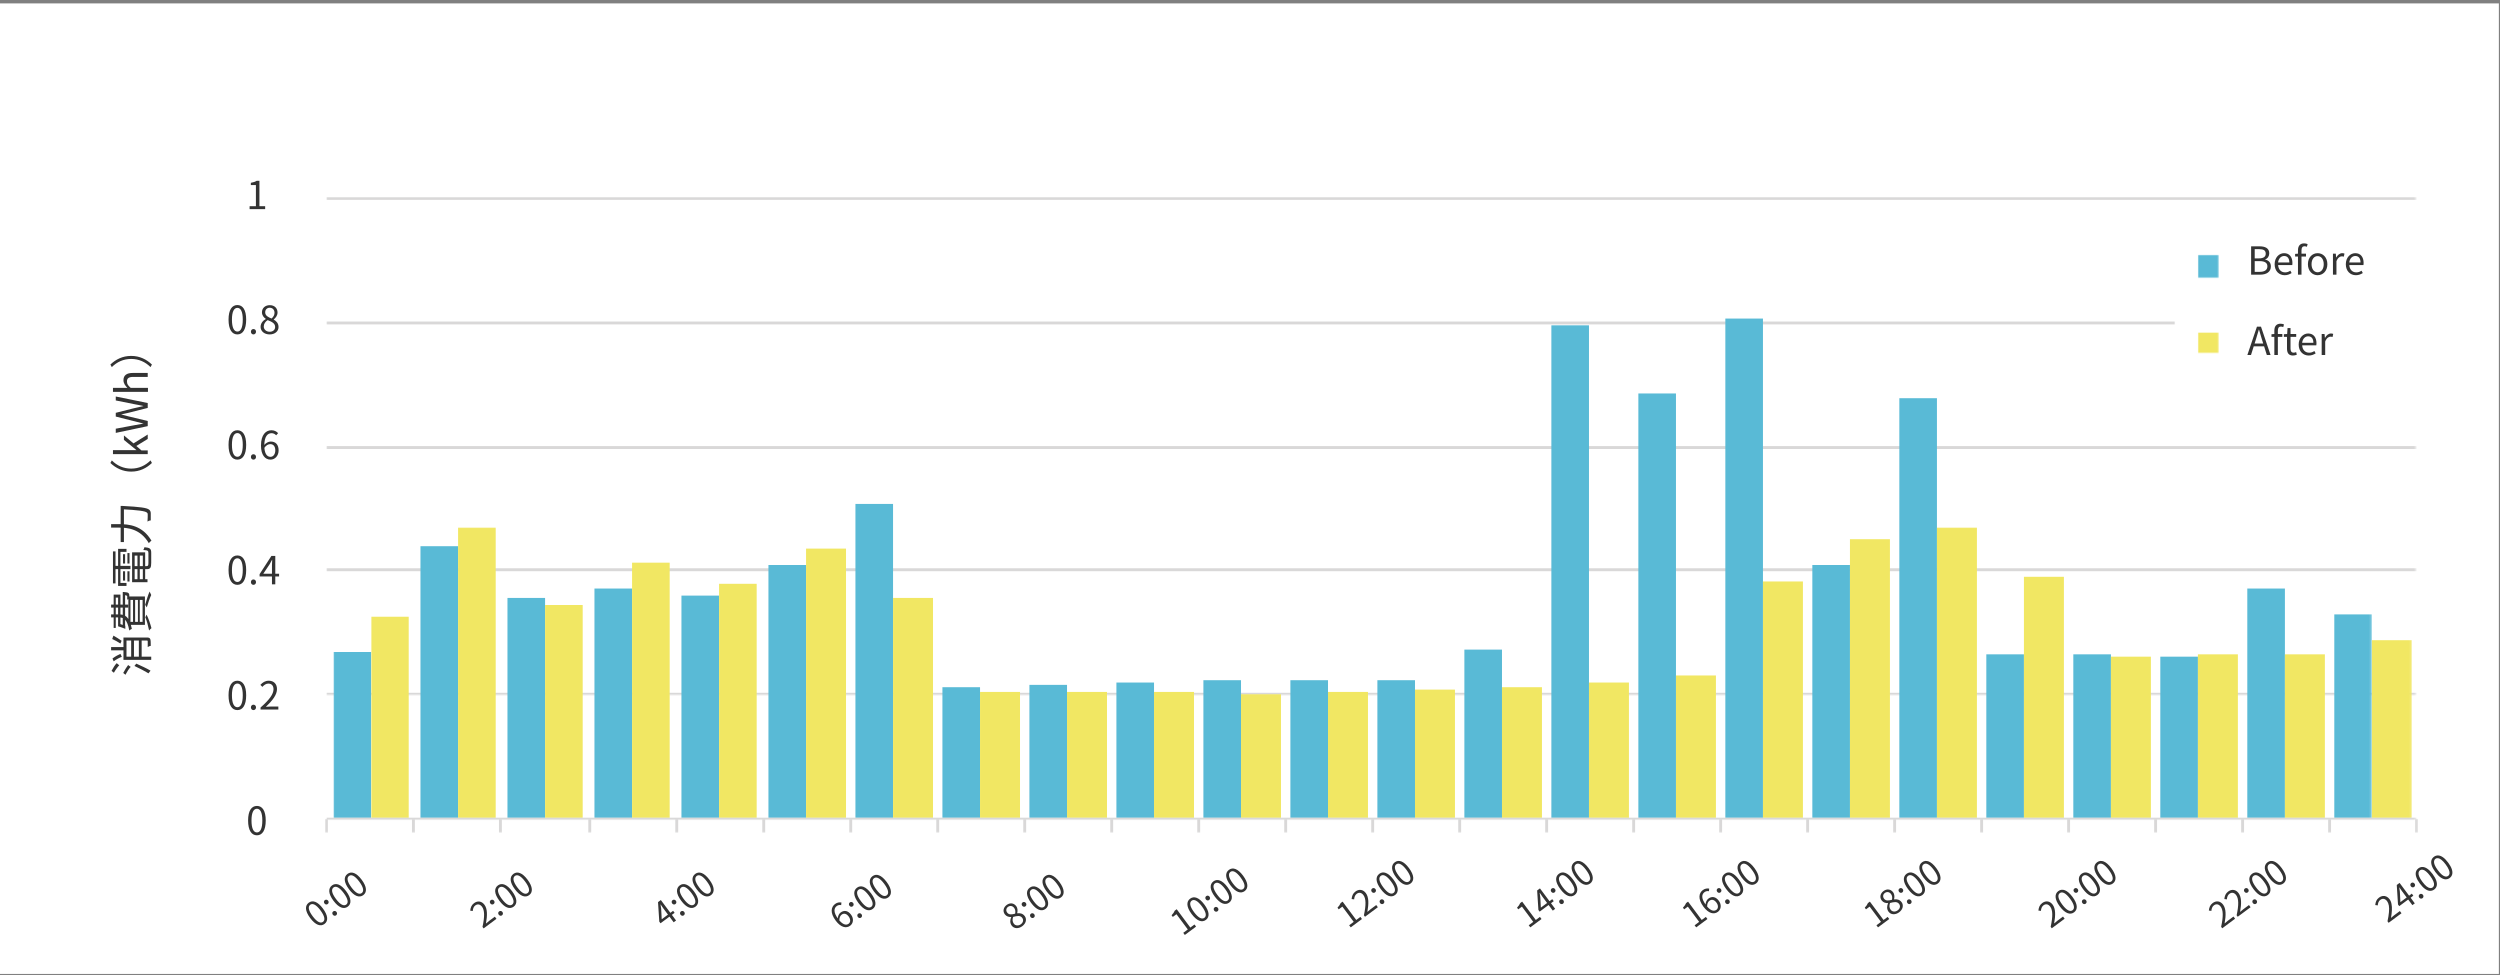 <?xml version="1.0" encoding="utf-8"?>
<!-- Generator: Adobe Illustrator 10.0, SVG Export Plug-In . SVG Version: 3.0.0 Build 76)  -->
<!DOCTYPE svg PUBLIC "-//W3C//DTD SVG 1.0//EN"    "http://www.w3.org/TR/2001/REC-SVG-20010904/DTD/svg10.dtd">
<svg  xmlns:x="http://ns.adobe.com/Extensibility/1.0/" xmlns:i="http://ns.adobe.com/AdobeIllustrator/10.0/" xmlns:graph="http://ns.adobe.com/Graphs/1.0/"
	 xmlns="http://www.w3.org/2000/svg" xmlns:xlink="http://www.w3.org/1999/xlink" xmlns:a="http://ns.adobe.com/AdobeSVGViewerExtensions/3.0/"
	 width="1100" height="429" viewBox="0.5 -0.451 1100 429" overflow="visible" enable-background="new 0.5 -0.451 1100 429"
	 xml:space="preserve">
	<rect x="0.5" y="-0.451" width="1100" height="429" fill="#808080" stroke="none"/>
	<g id="レイヤー_1_3_">
		<g>
			<defs>
				<path id="XMLID_3_" d="M0,0h1100v428.079H0V0z"/>
			</defs>
			<clipPath id="XMLID_4_">
				<use xlink:href="#XMLID_3_" />
			</clipPath>
			<g>
				<path clip-path="url(#XMLID_4_)" fill="#FFFFFF" d="M1100,1.034H0v427.044h1100V1.034z"/>
				<defs>
					<filter id="Adobe_OpacityMaskFilter" filterUnits="userSpaceOnUse" x="144.129" y="86.218" width="919.671" height="219.451">
						<feColorMatrix  type="matrix" values="1 0 0 0 0  0 1 0 0 0  0 0 1 0 0  0 0 0 1 0"/>
					</filter>
				</defs>
				<mask maskUnits="userSpaceOnUse" x="144.129" y="86.218" width="919.671" height="219.451" id="XMLID_5_">
					<g filter="url(#Adobe_OpacityMaskFilter)">
						<g id="mask0_217_2_4_">
							<path clip-path="url(#XMLID_4_)" fill="#FFFFFF" d="M1100,0H36.539v428.079H1100V0z"/>
						</g>
					</g>
				</mask>
				<g mask="url(#XMLID_5_)">
					<path clip-path="url(#XMLID_4_)" fill="none" stroke="#D9D8D8" stroke-width="1.276" stroke-linejoin="round" d="
						M144.129,86.856H1063.8 M144.129,141.66H1063.8 M144.129,196.46H1063.8 M144.129,250.23H1063.8 M144.129,305.032H1063.8"/>
				</g>
				<defs>
					
						<filter id="Adobe_OpacityMaskFilter_1_" filterUnits="userSpaceOnUse" x="147.23" y="139.591" width="896.91" height="220.243">
						<feColorMatrix  type="matrix" values="1 0 0 0 0  0 1 0 0 0  0 0 1 0 0  0 0 0 1 0"/>
					</filter>
				</defs>
				<mask maskUnits="userSpaceOnUse" x="147.23" y="139.591" width="896.91" height="220.243" id="XMLID_6_">
					<g filter="url(#Adobe_OpacityMaskFilter_1_)">
						<g id="mask1_217_2_4_">
							<path clip-path="url(#XMLID_4_)" fill="#FFFFFF" d="M1064.83,84.789H144.125v275.046h920.705V84.789z"/>
						</g>
					</g>
				</mask>
				<g mask="url(#XMLID_6_)">
					<path clip-path="url(#XMLID_4_)" fill="#59BAD6" d="M1027.59,269.875h16.55v89.959h-16.55V269.875z M989.31,258.502h16.551
						v101.332H989.31V258.502z M951.034,288.489h16.552v71.346h-16.552V288.489z M912.757,287.454h16.552v72.381h-16.552V287.454z
						 M874.481,287.454h16.552v72.381h-16.552V287.454z M836.205,174.748h16.552v185.087h-16.552V174.748z M797.928,248.163h16.553
						v111.672h-16.553V248.163z M759.652,139.591h16.552v220.243h-16.552V139.591z M721.376,172.679h16.552v187.155h-16.552V172.679
						z M683.099,142.693h16.553v217.142h-16.553V142.693z M644.823,285.385h16.552v74.449h-16.552V285.385z M606.547,298.829h16.552
						v61.006h-16.552V298.829z M568.27,298.829h16.553v61.006H568.27V298.829z M529.994,298.829h16.552v61.006h-16.552V298.829z
						 M491.718,299.862h16.552v59.973h-16.552V299.862z M453.441,300.896h16.552v58.938h-16.552V300.896z M415.165,301.93h16.552
						v57.904h-16.552V301.93z M376.889,221.278h16.552v138.557h-16.552V221.278z M338.612,248.163h16.552v111.672h-16.552V248.163z
						 M300.336,261.604h16.552v98.23h-16.552V261.604z M262.06,258.502h16.551v101.332H262.06V258.502z M223.783,262.638h16.552
						v97.196h-16.552V262.638z M185.507,239.89h16.552v119.944h-16.552V239.89z M147.23,286.42h16.552v73.414H147.23V286.42z"/>
				</g>
				<defs>
					
						<filter id="Adobe_OpacityMaskFilter_2_" filterUnits="userSpaceOnUse" x="163.781" y="231.618" width="897.938" height="128.217">
						<feColorMatrix  type="matrix" values="1 0 0 0 0  0 1 0 0 0  0 0 1 0 0  0 0 0 1 0"/>
					</filter>
				</defs>
				<mask maskUnits="userSpaceOnUse" x="163.781" y="231.618" width="897.938" height="128.217" id="XMLID_7_">
					<g filter="url(#Adobe_OpacityMaskFilter_2_)">
						<g id="mask2_217_2_4_">
							<path clip-path="url(#XMLID_4_)" fill="#FFFFFF" d="M1064.83,84.789H144.125v275.046h920.705V84.789z"/>
						</g>
					</g>
				</mask>
				<g mask="url(#XMLID_7_)">
					<path clip-path="url(#XMLID_4_)" fill="#F1E763" d="M1044.14,281.25h17.58v78.584h-17.58V281.25z M1005.86,287.454h17.59
						v72.381h-17.59V287.454z M967.585,287.454h17.586v72.381h-17.586V287.454z M929.308,288.489h17.587v71.346h-17.587V288.489z
						 M891.032,253.333h17.586v106.502h-17.586V253.333z M852.756,231.618h17.586v128.217h-17.586V231.618z M814.479,236.788h17.587
						v123.047h-17.587V236.788z M776.203,255.4h17.586v104.435h-17.586V255.4z M737.927,296.76h17.586v63.074h-17.586V296.76z
						 M699.65,299.862h17.587v59.973H699.65V299.862z M661.374,301.93h17.586v57.904h-17.586V301.93z M623.097,302.963h17.587
						v56.871h-17.587V302.963z M584.821,303.999h17.587v55.836h-17.587V303.999z M546.545,305.032h17.586v54.803h-17.586V305.032z
						 M508.268,303.999h17.588v55.836h-17.588V303.999z M469.992,303.999h17.586v55.836h-17.586V303.999z M431.716,303.999h17.586
						v55.836h-17.586V303.999z M393.439,262.638h17.587v97.196h-17.587V262.638z M355.163,240.922h17.586v118.912h-17.586V240.922z
						 M316.887,256.434h16.553v103.4h-16.553V256.434z M278.61,247.127h16.552v112.707H278.61V247.127z M240.334,265.741h16.552
						v94.094h-16.552V265.741z M202.058,231.618h16.552v128.217h-16.552V231.618z M163.781,270.911h16.552v88.924h-16.552V270.911z"
						/>
				</g>
				<defs>
					
						<filter id="Adobe_OpacityMaskFilter_3_" filterUnits="userSpaceOnUse" x="144.129" y="359.197" width="919.671" height="1.275">
						<feColorMatrix  type="matrix" values="1 0 0 0 0  0 1 0 0 0  0 0 1 0 0  0 0 0 1 0"/>
					</filter>
				</defs>
				<mask maskUnits="userSpaceOnUse" x="144.129" y="359.197" width="919.671" height="1.275" id="XMLID_8_">
					<g filter="url(#Adobe_OpacityMaskFilter_3_)">
						<g id="mask3_217_2_4_">
							<path clip-path="url(#XMLID_4_)" fill="#FFFFFF" d="M1100,0H36.539v428.079H1100V0z"/>
						</g>
					</g>
				</mask>
				<g mask="url(#XMLID_8_)">
					<path clip-path="url(#XMLID_4_)" fill="none" stroke="#D9D8D8" stroke-width="1.276" stroke-linejoin="round" d="
						M144.129,359.834H1063.8"/>
				</g>
				<defs>
					
						<filter id="Adobe_OpacityMaskFilter_4_" filterUnits="userSpaceOnUse" x="143.491" y="359.834" width="920.947" height="6.205">
						<feColorMatrix  type="matrix" values="1 0 0 0 0  0 1 0 0 0  0 0 1 0 0  0 0 0 1 0"/>
					</filter>
				</defs>
				<mask maskUnits="userSpaceOnUse" x="143.491" y="359.834" width="920.947" height="6.205" id="XMLID_9_">
					<g filter="url(#Adobe_OpacityMaskFilter_4_)">
						<g id="mask4_217_2_4_">
							<path clip-path="url(#XMLID_4_)" fill="#FFFFFF" d="M1100,0H36.539v428.079H1100V0z"/>
						</g>
					</g>
				</mask>
				<g mask="url(#XMLID_9_)">
					<path clip-path="url(#XMLID_4_)" fill="none" stroke="#D9D8D8" stroke-width="1.276" stroke-linejoin="round" d="
						M1063.8,359.834v6.205 M1025.52,359.834v6.205 M987.243,359.834v6.205 M948.967,359.834v6.205 M910.69,359.834v6.205
						 M872.414,359.834v6.205 M834.138,359.834v6.205 M795.861,359.834v6.205 M757.585,359.834v6.205 M719.309,359.834v6.205
						 M681.032,359.834v6.205 M642.756,359.834v6.205 M604.48,359.834v6.205 M566.203,359.834v6.205 M527.927,359.834v6.205
						 M489.651,359.834v6.205 M451.374,359.834v6.205 M413.098,359.834v6.205 M374.821,359.834v6.205 M336.545,359.834v6.205
						 M298.269,359.834v6.205 M259.992,359.834v6.205 M220.682,359.834v6.205 M182.405,359.834v6.205 M144.129,359.834v6.205"/>
				</g>
				<defs>
					
						<filter id="Adobe_OpacityMaskFilter_5_" filterUnits="userSpaceOnUse" x="957.242" y="93.909" width="107.588" height="73.601">
						<feColorMatrix  type="matrix" values="1 0 0 0 0  0 1 0 0 0  0 0 1 0 0  0 0 0 1 0"/>
					</filter>
				</defs>
				<mask maskUnits="userSpaceOnUse" x="957.242" y="93.909" width="107.588" height="73.601" id="XMLID_10_">
					<g filter="url(#Adobe_OpacityMaskFilter_5_)">
						<g id="mask5_217_2_4_">
							<path clip-path="url(#XMLID_4_)" fill="#FFFFFF" d="M1100,0H36.539v428.079H1100V0z"/>
						</g>
					</g>
				</mask>
				<g mask="url(#XMLID_10_)">
					<path clip-path="url(#XMLID_4_)" fill="#FFFFFF" d="M1064.83,93.909H957.242v73.601h107.588V93.909z"/>
				</g>
				<defs>
					<filter id="Adobe_OpacityMaskFilter_6_" filterUnits="userSpaceOnUse" x="967.586" y="111.673" width="9.311" height="10.34">
						<feColorMatrix  type="matrix" values="1 0 0 0 0  0 1 0 0 0  0 0 1 0 0  0 0 0 1 0"/>
					</filter>
				</defs>
				<mask maskUnits="userSpaceOnUse" x="967.586" y="111.673" width="9.311" height="10.34" id="XMLID_11_">
					<g filter="url(#Adobe_OpacityMaskFilter_6_)">
						<g id="mask6_217_2_4_">
							<path clip-path="url(#XMLID_4_)" fill="#FFFFFF" d="M1100,0H36.539v428.079H1100V0z"/>
						</g>
					</g>
				</mask>
				<g mask="url(#XMLID_11_)">
					<path clip-path="url(#XMLID_4_)" fill="#59BAD6" d="M976.896,111.673h-9.311v10.34h9.311V111.673z"/>
				</g>
				<defs>
					<filter id="Adobe_OpacityMaskFilter_7_" filterUnits="userSpaceOnUse" x="967.586" y="145.794" width="9.311" height="9.307">
						<feColorMatrix  type="matrix" values="1 0 0 0 0  0 1 0 0 0  0 0 1 0 0  0 0 0 1 0"/>
					</filter>
				</defs>
				<mask maskUnits="userSpaceOnUse" x="967.586" y="145.794" width="9.311" height="9.307" id="XMLID_12_">
					<g filter="url(#Adobe_OpacityMaskFilter_7_)">
						<g id="mask7_217_2_4_">
							<path clip-path="url(#XMLID_4_)" fill="#FFFFFF" d="M1100,0H36.539v428.079H1100V0z"/>
						</g>
					</g>
				</mask>
				<g mask="url(#XMLID_12_)">
					<path clip-path="url(#XMLID_4_)" fill="#F1E763" d="M976.896,145.794h-9.311v9.307h9.311V145.794z"/>
				</g>
				<path clip-path="url(#XMLID_4_)" fill="#333333" d="M143.288,406.081c-1.721,1.278-3.976,0.53-6.315-2.615
					c-2.322-3.12-2.352-5.445-0.631-6.723c1.696-1.262,3.914-0.563,6.236,2.559C144.917,402.446,144.984,404.82,143.288,406.081z
					 M142.612,405.17c1.02-0.758,0.858-2.412-1.116-5.066c-1.947-2.617-3.467-3.223-4.487-2.465
					c-1.033,0.768-0.901,2.406,1.045,5.023C140.028,405.316,141.579,405.938,142.612,405.17z M144.693,397.329
					c-0.443,0.328-1.055,0.25-1.43-0.254c-0.384-0.517-0.283-1.125,0.159-1.455c0.455-0.338,1.08-0.268,1.463,0.248
					C145.26,396.372,145.147,396.991,144.693,397.329z M148.385,402.292c-0.443,0.33-1.064,0.238-1.439-0.266
					c-0.384-0.516-0.283-1.125,0.159-1.453c0.455-0.339,1.08-0.269,1.464,0.247C148.943,401.325,148.84,401.954,148.385,402.292z
					 M153.527,398.471c-1.721,1.279-3.976,0.531-6.316-2.614c-2.321-3.121-2.351-5.444-0.63-6.724
					c1.696-1.262,3.914-0.563,6.235,2.559C155.156,394.836,155.223,397.211,153.527,398.471z M152.85,397.562
					c1.021-0.758,0.859-2.412-1.115-5.065c-1.947-2.619-3.467-3.225-4.487-2.467c-1.033,0.768-0.902,2.406,1.045,5.023
					C150.267,397.708,151.818,398.329,152.85,397.562z M160.345,393.405c-1.721,1.278-3.976,0.531-6.316-2.615
					c-2.321-3.121-2.351-5.444-0.631-6.724c1.697-1.26,3.915-0.562,6.236,2.56C161.974,389.771,162.041,392.144,160.345,393.405z
					 M159.668,392.495c1.021-0.758,0.859-2.412-1.115-5.065c-1.947-2.617-3.467-3.224-4.487-2.466
					c-1.033,0.768-0.902,2.406,1.045,5.023C157.085,392.641,158.636,393.263,159.668,392.495z"/>
				<path clip-path="url(#XMLID_4_)" fill="#333333" d="M213.284,408.045l-0.485-0.651c0.99-4.569,0.937-7.336-0.205-8.872
					c-0.768-1.031-1.863-1.4-2.982-0.57c-0.737,0.549-1.038,1.479-1.103,2.442l-1.118-0.142c0.144-1.348,0.537-2.461,1.68-3.31
					c1.61-1.196,3.395-0.901,4.593,0.708c1.343,1.807,1.291,4.688,0.655,8.271c0.443-0.406,0.956-0.846,1.411-1.182l2.495-1.855
					l0.713,0.959L213.284,408.045z M217.693,397.329c-0.443,0.328-1.055,0.25-1.43-0.254c-0.384-0.517-0.283-1.125,0.159-1.455
					c0.455-0.338,1.08-0.268,1.463,0.248C218.26,396.372,218.147,396.991,217.693,397.329z M221.385,402.292
					c-0.443,0.33-1.064,0.238-1.439-0.266c-0.384-0.516-0.283-1.125,0.159-1.453c0.455-0.339,1.08-0.269,1.464,0.247
					C221.943,401.325,221.84,401.954,221.385,402.292z M226.527,398.471c-1.721,1.279-3.976,0.531-6.316-2.614
					c-2.321-3.121-2.351-5.444-0.63-6.724c1.696-1.262,3.914-0.563,6.235,2.559C228.156,394.836,228.223,397.211,226.527,398.471z
					 M225.85,397.562c1.021-0.758,0.859-2.412-1.115-5.065c-1.947-2.619-3.467-3.225-4.487-2.467
					c-1.033,0.768-0.902,2.406,1.045,5.023C223.267,397.708,224.818,398.329,225.85,397.562z M233.345,393.405
					c-1.721,1.278-3.976,0.531-6.316-2.615c-2.321-3.121-2.351-5.444-0.631-6.724c1.697-1.26,3.915-0.562,6.236,2.56
					C234.974,389.771,235.041,392.144,233.345,393.405z M232.668,392.495c1.021-0.758,0.859-2.412-1.115-5.065
					c-1.947-2.617-3.467-3.224-4.487-2.466c-1.033,0.768-0.902,2.406,1.045,5.023C230.085,392.641,231.636,393.263,232.668,392.495z
					"/>
				<path clip-path="url(#XMLID_4_)" fill="#333333" d="M296.91,405.351l-4.561-6.132c-0.338-0.454-0.841-1.207-1.151-1.701
					l-0.061,0.046c0.107,0.606,0.2,1.244,0.283,1.869l0.232,4.597l5.015-3.727l0.658,0.885l-6.195,4.604l-0.548-0.737l-0.556-8.573
					l1.241-0.922l6.7,9.006L296.91,405.351z M297.693,397.329c-0.443,0.328-1.055,0.25-1.43-0.254
					c-0.384-0.517-0.283-1.125,0.159-1.455c0.455-0.338,1.08-0.268,1.463,0.248C298.26,396.372,298.147,396.991,297.693,397.329z
					 M301.385,402.292c-0.442,0.33-1.063,0.238-1.438-0.266c-0.384-0.516-0.283-1.125,0.159-1.453
					c0.454-0.339,1.079-0.269,1.464,0.247C301.943,401.325,301.84,401.954,301.385,402.292z M306.527,398.471
					c-1.722,1.279-3.977,0.531-6.316-2.614c-2.321-3.121-2.351-5.444-0.63-6.724c1.696-1.262,3.914-0.563,6.235,2.559
					C308.156,394.836,308.223,397.211,306.527,398.471z M305.85,397.562c1.021-0.758,0.859-2.412-1.114-5.065
					c-1.947-2.619-3.468-3.225-4.487-2.467c-1.033,0.768-0.902,2.406,1.045,5.023C303.267,397.708,304.818,398.329,305.85,397.562z
					 M313.345,393.405c-1.721,1.278-3.976,0.531-6.315-2.615c-2.321-3.121-2.352-5.444-0.631-6.724
					c1.696-1.26,3.915-0.562,6.235,2.56C314.974,389.771,315.041,392.144,313.345,393.405z M312.668,392.495
					c1.021-0.758,0.859-2.412-1.115-5.065c-1.946-2.617-3.467-3.224-4.486-2.466c-1.033,0.768-0.902,2.406,1.045,5.023
					C310.085,392.641,311.636,393.263,312.668,392.495z"/>
				<path clip-path="url(#XMLID_4_)" fill="#333333" d="M374.571,406.87c-1.734,1.289-4.13,0.76-6.343-2.213
					c-2.622-3.527-2.043-6.057-0.297-7.354c0.935-0.694,1.915-0.813,2.8-0.649l-0.115,1.154c-0.655-0.162-1.4-0.009-1.941,0.394
					c-1.266,0.939-1.582,2.721,0.611,5.67c1.718,2.31,3.36,3.055,4.627,2.113c0.86-0.639,0.911-1.956,0.006-3.172
					c-0.914-1.229-2.03-1.602-3.112-0.797c-0.576,0.429-1.047,1.313-0.981,2.656l-0.704-0.869c0.014-1.137,0.521-2.199,1.246-2.738
					c1.523-1.133,3.202-0.93,4.609,0.962C376.274,403.772,375.959,405.838,374.571,406.87z M375.693,398.329
					c-0.443,0.328-1.056,0.25-1.431-0.254c-0.384-0.517-0.282-1.125,0.159-1.455c0.455-0.338,1.08-0.268,1.463,0.248
					C376.26,397.372,376.147,397.991,375.693,398.329z M379.385,403.292c-0.442,0.33-1.063,0.238-1.438-0.266
					c-0.384-0.516-0.283-1.125,0.159-1.453c0.454-0.339,1.079-0.269,1.464,0.247C379.943,402.325,379.84,402.954,379.385,403.292z
					 M384.527,399.471c-1.722,1.279-3.977,0.531-6.316-2.614c-2.321-3.121-2.351-5.444-0.63-6.724
					c1.696-1.262,3.914-0.563,6.235,2.559C386.156,395.836,386.223,398.211,384.527,399.471z M383.85,398.562
					c1.021-0.758,0.859-2.412-1.114-5.065c-1.947-2.619-3.468-3.225-4.487-2.467c-1.033,0.768-0.902,2.406,1.045,5.023
					C381.267,398.708,382.818,399.329,383.85,398.562z M391.345,394.405c-1.721,1.278-3.976,0.531-6.315-2.615
					c-2.321-3.121-2.352-5.444-0.631-6.724c1.696-1.26,3.915-0.562,6.235,2.56C392.974,390.771,393.041,393.144,391.345,394.405z
					 M390.668,393.495c1.021-0.758,0.859-2.412-1.115-5.065c-1.946-2.617-3.467-3.224-4.486-2.466
					c-1.033,0.768-0.902,2.406,1.045,5.023C388.085,393.641,389.636,394.263,390.668,393.495z"/>
				<path clip-path="url(#XMLID_4_)" fill="#333333" d="M450.3,407.071c-1.659,1.233-3.625,1.131-4.658-0.259
					c-0.904-1.216-0.69-2.673-0.195-3.728l-0.037-0.049c-1.002,0.039-2.079-0.229-2.783-1.176c-1.014-1.363-0.621-3.068,0.792-4.117
					c1.537-1.143,3.202-0.854,4.226,0.522c0.714,0.959,0.644,2.251,0.413,3.069l0.047,0.063c1.123-0.13,2.373,0.01,3.287,1.238
					C452.369,403.95,451.984,405.82,450.3,407.071z M447.158,401.564c0.213-0.997,0.075-1.849-0.427-2.524
					c-0.658-0.886-1.755-1.178-2.726-0.455c-0.823,0.611-0.987,1.648-0.347,2.508C444.463,402.174,445.791,401.932,447.158,401.564z
					 M449.694,406.206c1.032-0.768,1.255-1.906,0.588-2.804c-0.896-1.204-2.341-0.836-3.99-0.411
					c-0.391,1.014-0.364,2.102,0.275,2.963C447.28,406.911,448.612,407.008,449.694,406.206z M451.693,398.329
					c-0.443,0.328-1.056,0.25-1.431-0.254c-0.384-0.517-0.282-1.125,0.159-1.455c0.455-0.338,1.08-0.268,1.463,0.248
					C452.26,397.372,452.147,397.991,451.693,398.329z M455.385,403.292c-0.442,0.33-1.063,0.238-1.438-0.266
					c-0.384-0.516-0.283-1.125,0.159-1.453c0.454-0.339,1.079-0.269,1.464,0.247C455.943,402.325,455.84,402.954,455.385,403.292z
					 M460.527,399.471c-1.722,1.279-3.977,0.531-6.316-2.614c-2.321-3.121-2.351-5.444-0.63-6.724
					c1.696-1.262,3.914-0.563,6.235,2.559C462.156,395.836,462.223,398.211,460.527,399.471z M459.85,398.562
					c1.021-0.758,0.859-2.412-1.114-5.065c-1.947-2.619-3.468-3.225-4.487-2.467c-1.033,0.768-0.902,2.406,1.045,5.023
					C457.267,398.708,458.818,399.329,459.85,398.562z M467.345,394.405c-1.721,1.278-3.976,0.531-6.315-2.615
					c-2.321-3.121-2.352-5.444-0.631-6.724c1.696-1.26,3.915-0.562,6.235,2.56C468.974,390.771,469.041,393.144,467.345,394.405z
					 M466.668,393.495c1.021-0.758,0.859-2.412-1.115-5.065c-1.946-2.617-3.467-3.224-4.486-2.466
					c-1.033,0.768-0.902,2.406,1.045,5.023C464.085,393.641,465.636,394.263,466.668,393.495z"/>
				<path clip-path="url(#XMLID_4_)" fill="#333333" d="M521.825,410.931l-0.695-0.935l2.003-1.488l-4.99-6.709l-1.609,1.197
					l-0.539-0.726c0.71-0.737,1.133-1.377,1.393-2.028l0.86-0.639l6.005,8.073l1.819-1.353l0.694,0.934L521.825,410.931z
					 M531.106,404.301c-1.722,1.277-3.977,0.531-6.315-2.615c-2.322-3.121-2.352-5.445-0.631-6.725
					c1.696-1.26,3.914-0.562,6.234,2.56C532.735,400.667,532.802,403.04,531.106,404.301z M530.429,403.391
					c1.021-0.758,0.859-2.412-1.114-5.066c-1.947-2.617-3.468-3.224-4.487-2.466c-1.033,0.767-0.902,2.406,1.045,5.022
					C527.846,403.538,529.397,404.159,530.429,403.391z M532.51,395.549c-0.441,0.328-1.054,0.248-1.429-0.254
					c-0.384-0.517-0.283-1.125,0.159-1.455c0.455-0.338,1.079-0.268,1.463,0.248C533.078,394.592,532.965,395.211,532.51,395.549z
					 M536.203,400.513c-0.443,0.329-1.064,0.237-1.439-0.267c-0.384-0.517-0.282-1.125,0.159-1.453
					c0.455-0.338,1.08-0.269,1.464,0.248C536.761,399.543,536.658,400.174,536.203,400.513z M541.345,396.692
					c-1.721,1.279-3.976,0.531-6.315-2.615c-2.321-3.121-2.352-5.445-0.631-6.724c1.696-1.261,3.915-0.562,6.235,2.56
					C542.974,393.058,543.041,395.431,541.345,396.692z M540.668,395.784c1.021-0.76,0.859-2.414-1.115-5.068
					c-1.946-2.616-3.467-3.223-4.486-2.465c-1.033,0.768-0.902,2.406,1.045,5.023C538.085,395.928,539.636,396.549,540.668,395.784z
					 M548.163,391.625c-1.721,1.278-3.976,0.531-6.316-2.614c-2.32-3.121-2.351-5.445-0.631-6.724
					c1.697-1.262,3.915-0.563,6.236,2.559C549.792,387.991,549.859,390.366,548.163,391.625z M547.486,390.715
					c1.02-0.758,0.858-2.411-1.115-5.065c-1.947-2.618-3.467-3.224-4.487-2.466c-1.033,0.768-0.901,2.406,1.045,5.023
					C544.903,390.861,546.454,391.483,547.486,390.715z"/>
				<path clip-path="url(#XMLID_4_)" fill="#333333" d="M594.825,407.59l-0.695-0.934l2.003-1.49l-4.99-6.709l-1.609,1.197
					l-0.539-0.725c0.71-0.738,1.133-1.376,1.393-2.027l0.86-0.64l6.005,8.073l1.819-1.353l0.694,0.935L594.825,407.59z
					 M601.102,402.924l-0.484-0.65c0.99-4.57,0.937-7.336-0.205-8.872c-0.768-1.032-1.863-1.401-2.982-0.569
					c-0.736,0.547-1.038,1.478-1.103,2.441l-1.118-0.143c0.143-1.346,0.537-2.459,1.68-3.309c1.61-1.197,3.396-0.902,4.593,0.709
					c1.344,1.805,1.292,4.688,0.655,8.271c0.442-0.406,0.956-0.845,1.411-1.183l2.495-1.854l0.713,0.959L601.102,402.924z
					 M605.51,392.208c-0.441,0.33-1.054,0.25-1.429-0.254c-0.384-0.516-0.283-1.125,0.159-1.453
					c0.455-0.338,1.079-0.269,1.463,0.248C606.078,391.252,605.965,391.87,605.51,392.208z M609.203,397.172
					c-0.443,0.328-1.064,0.238-1.439-0.266c-0.384-0.517-0.282-1.125,0.159-1.455c0.455-0.338,1.08-0.268,1.464,0.248
					C609.761,396.204,609.658,396.834,609.203,397.172z M614.345,393.351c-1.721,1.278-3.976,0.53-6.315-2.614
					c-2.321-3.121-2.352-5.445-0.631-6.724c1.696-1.261,3.915-0.562,6.235,2.56C615.974,389.717,616.041,392.09,614.345,393.351z
					 M613.668,392.442c1.021-0.758,0.859-2.412-1.115-5.066c-1.946-2.617-3.467-3.224-4.486-2.465
					c-1.033,0.767-0.902,2.405,1.045,5.022C611.085,392.586,612.636,393.209,613.668,392.442z M621.163,388.286
					c-1.721,1.277-3.976,0.53-6.316-2.615c-2.32-3.121-2.351-5.445-0.631-6.725c1.697-1.26,3.915-0.563,6.236,2.559
					C622.792,384.651,622.859,387.024,621.163,388.286z M620.486,387.375c1.02-0.758,0.858-2.412-1.115-5.066
					c-1.947-2.617-3.467-3.225-4.487-2.467c-1.033,0.769-0.901,2.406,1.045,5.025C617.903,387.521,619.454,388.143,620.486,387.375z
					"/>
				<path clip-path="url(#XMLID_4_)" fill="#333333" d="M673.825,407.59l-0.695-0.934l2.003-1.49l-4.99-6.709l-1.609,1.197
					l-0.539-0.725c0.71-0.738,1.133-1.376,1.393-2.027l0.86-0.64l6.005,8.073l1.819-1.353l0.694,0.935L673.825,407.59z
					 M683.729,400.231l-4.562-6.132c-0.338-0.454-0.841-1.207-1.151-1.701l-0.062,0.046c0.108,0.607,0.201,1.244,0.284,1.869
					l0.231,4.598l5.016-3.728l0.657,0.885l-6.194,4.604l-0.548-0.738l-0.557-8.573l1.241-0.922l6.7,9.006L683.729,400.231z
					 M684.51,392.208c-0.441,0.33-1.054,0.25-1.429-0.254c-0.384-0.516-0.283-1.125,0.159-1.453
					c0.455-0.338,1.079-0.269,1.463,0.248C685.078,391.252,684.965,391.87,684.51,392.208z M688.203,397.172
					c-0.443,0.328-1.064,0.238-1.439-0.266c-0.384-0.517-0.282-1.125,0.159-1.455c0.455-0.338,1.08-0.268,1.464,0.248
					C688.761,396.204,688.658,396.834,688.203,397.172z M693.345,393.351c-1.721,1.278-3.976,0.53-6.315-2.614
					c-2.321-3.121-2.352-5.445-0.631-6.724c1.696-1.261,3.915-0.562,6.235,2.56C694.974,389.717,695.041,392.09,693.345,393.351z
					 M692.668,392.442c1.021-0.758,0.859-2.412-1.115-5.066c-1.946-2.617-3.467-3.224-4.486-2.465
					c-1.033,0.767-0.902,2.405,1.045,5.022C690.085,392.586,691.636,393.209,692.668,392.442z M700.163,388.286
					c-1.721,1.277-3.976,0.53-6.316-2.615c-2.32-3.121-2.351-5.445-0.631-6.725c1.697-1.26,3.915-0.563,6.236,2.559
					C701.792,384.651,701.859,387.024,700.163,388.286z M699.486,387.375c1.02-0.758,0.858-2.412-1.115-5.066
					c-1.947-2.617-3.467-3.225-4.487-2.467c-1.033,0.769-0.901,2.406,1.045,5.025C696.903,387.521,698.454,388.143,699.486,387.375z
					"/>
				<path clip-path="url(#XMLID_4_)" fill="#333333" d="M746.825,407.59l-0.695-0.934l2.003-1.49l-4.99-6.709l-1.609,1.197
					l-0.539-0.725c0.71-0.738,1.133-1.376,1.393-2.027l0.86-0.64l6.005,8.073l1.819-1.353l0.694,0.935L746.825,407.59z
					 M756.388,400.75c-1.732,1.287-4.129,0.76-6.341-2.213c-2.623-3.527-2.043-6.058-0.297-7.354
					c0.934-0.694,1.915-0.812,2.799-0.649l-0.115,1.154c-0.654-0.162-1.399-0.009-1.94,0.393c-1.267,0.94-1.582,2.722,0.611,5.67
					c1.718,2.311,3.359,3.056,4.626,2.115c0.86-0.64,0.911-1.957,0.007-3.173c-0.914-1.229-2.03-1.601-3.112-0.797
					c-0.578,0.429-1.047,1.312-0.982,2.657l-0.703-0.87c0.014-1.136,0.521-2.199,1.246-2.738c1.523-1.133,3.201-0.93,4.608,0.962
					C758.092,397.652,757.777,399.717,756.388,400.75z M757.51,392.208c-0.441,0.33-1.054,0.25-1.429-0.254
					c-0.384-0.516-0.283-1.125,0.159-1.453c0.455-0.338,1.079-0.269,1.463,0.248C758.078,391.252,757.965,391.87,757.51,392.208z
					 M761.203,397.172c-0.443,0.328-1.064,0.238-1.439-0.266c-0.384-0.517-0.282-1.125,0.159-1.455
					c0.455-0.338,1.08-0.268,1.464,0.248C761.761,396.204,761.658,396.834,761.203,397.172z M766.345,393.351
					c-1.721,1.278-3.976,0.53-6.315-2.614c-2.321-3.121-2.352-5.445-0.631-6.724c1.696-1.261,3.915-0.562,6.235,2.56
					C767.974,389.717,768.041,392.09,766.345,393.351z M765.668,392.442c1.021-0.758,0.859-2.412-1.115-5.066
					c-1.946-2.617-3.467-3.224-4.486-2.465c-1.033,0.767-0.902,2.405,1.045,5.022C763.085,392.586,764.636,393.209,765.668,392.442z
					 M773.163,388.286c-1.721,1.277-3.976,0.53-6.316-2.615c-2.32-3.121-2.351-5.445-0.631-6.725
					c1.697-1.26,3.915-0.563,6.236,2.559C774.792,384.651,774.859,387.024,773.163,388.286z M772.486,387.375
					c1.02-0.758,0.858-2.412-1.115-5.066c-1.947-2.617-3.467-3.225-4.487-2.467c-1.033,0.769-0.901,2.406,1.045,5.025
					C769.903,387.521,771.454,388.143,772.486,387.375z"/>
				<path clip-path="url(#XMLID_4_)" fill="#333333" d="M826.825,407.59l-0.695-0.934l2.003-1.49l-4.99-6.709l-1.609,1.197
					l-0.539-0.725c0.71-0.738,1.133-1.376,1.393-2.027l0.86-0.64l6.005,8.073l1.819-1.353l0.694,0.935L826.825,407.59z
					 M836.118,400.952c-1.659,1.232-3.626,1.129-4.658-0.26c-0.905-1.216-0.69-2.673-0.196-3.727l-0.037-0.049
					c-1.002,0.037-2.078-0.23-2.782-1.176c-1.015-1.365-0.621-3.068,0.792-4.119c1.537-1.142,3.202-0.853,4.226,0.523
					c0.713,0.959,0.644,2.251,0.413,3.07l0.045,0.062c1.125-0.13,2.375,0.011,3.289,1.238
					C838.188,397.831,837.802,399.7,836.118,400.952z M832.976,395.444c0.214-0.996,0.075-1.849-0.427-2.525
					c-0.658-0.885-1.754-1.176-2.725-0.455c-0.824,0.611-0.987,1.649-0.348,2.51C830.281,396.054,831.608,395.812,832.976,395.444z
					 M835.512,400.084c1.032-0.767,1.255-1.905,0.587-2.803c-0.895-1.203-2.34-0.836-3.988-0.412
					c-0.392,1.016-0.365,2.104,0.274,2.963C833.098,400.792,834.43,400.889,835.512,400.084z M837.51,392.208
					c-0.441,0.33-1.054,0.25-1.429-0.254c-0.384-0.516-0.283-1.125,0.159-1.453c0.455-0.338,1.079-0.269,1.463,0.248
					C838.078,391.252,837.965,391.87,837.51,392.208z M841.203,397.172c-0.443,0.328-1.064,0.238-1.439-0.266
					c-0.384-0.517-0.282-1.125,0.159-1.455c0.455-0.338,1.08-0.268,1.464,0.248C841.761,396.204,841.658,396.834,841.203,397.172z
					 M846.345,393.351c-1.721,1.278-3.976,0.53-6.315-2.614c-2.321-3.121-2.352-5.445-0.631-6.724
					c1.696-1.261,3.915-0.562,6.235,2.56C847.974,389.717,848.041,392.09,846.345,393.351z M845.668,392.442
					c1.021-0.758,0.859-2.412-1.115-5.066c-1.946-2.617-3.467-3.224-4.486-2.465c-1.033,0.767-0.902,2.405,1.045,5.022
					C843.085,392.586,844.636,393.209,845.668,392.442z M853.163,388.286c-1.721,1.277-3.976,0.53-6.316-2.615
					c-2.32-3.121-2.351-5.445-0.631-6.725c1.697-1.26,3.915-0.563,6.236,2.559C854.792,384.651,854.859,387.024,853.163,388.286z
					 M852.486,387.375c1.02-0.758,0.858-2.412-1.115-5.066c-1.947-2.617-3.467-3.225-4.487-2.467
					c-1.033,0.769-0.901,2.406,1.045,5.025C849.903,387.521,851.454,388.143,852.486,387.375z"/>
				<path clip-path="url(#XMLID_4_)" fill="#333333" d="M903.284,407.993l-0.485-0.652c0.99-4.57,0.938-7.336-0.205-8.871
					c-0.768-1.032-1.862-1.401-2.981-0.57c-0.737,0.549-1.038,1.479-1.104,2.441l-1.118-0.143c0.145-1.346,0.537-2.459,1.681-3.309
					c1.609-1.196,3.395-0.901,4.593,0.709c1.343,1.806,1.291,4.688,0.655,8.27c0.442-0.404,0.956-0.844,1.411-1.182l2.494-1.854
					l0.714,0.957L903.284,407.993z M913.106,400.959c-1.722,1.279-3.977,0.531-6.315-2.613c-2.322-3.121-2.352-5.446-0.631-6.725
					c1.696-1.261,3.914-0.562,6.234,2.56C914.735,397.327,914.802,399.7,913.106,400.959z M912.429,400.051
					c1.021-0.758,0.859-2.413-1.114-5.067c-1.947-2.616-3.468-3.224-4.487-2.465c-1.033,0.767-0.902,2.405,1.045,5.022
					C909.846,400.196,911.397,400.818,912.429,400.051z M914.51,392.208c-0.441,0.33-1.054,0.25-1.429-0.254
					c-0.384-0.516-0.283-1.125,0.159-1.453c0.455-0.338,1.079-0.269,1.463,0.248C915.078,391.252,914.965,391.87,914.51,392.208z
					 M918.203,397.172c-0.443,0.328-1.064,0.238-1.439-0.266c-0.384-0.517-0.282-1.125,0.159-1.455
					c0.455-0.338,1.08-0.268,1.464,0.248C918.761,396.204,918.658,396.834,918.203,397.172z M923.345,393.351
					c-1.721,1.278-3.976,0.53-6.315-2.614c-2.321-3.121-2.352-5.445-0.631-6.724c1.696-1.261,3.915-0.562,6.235,2.56
					C924.974,389.717,925.041,392.09,923.345,393.351z M922.668,392.442c1.021-0.758,0.859-2.412-1.115-5.066
					c-1.946-2.617-3.467-3.224-4.486-2.465c-1.033,0.767-0.902,2.405,1.045,5.022C920.085,392.586,921.636,393.209,922.668,392.442z
					 M930.163,388.286c-1.721,1.277-3.976,0.53-6.316-2.615c-2.32-3.121-2.351-5.445-0.631-6.725
					c1.697-1.26,3.915-0.563,6.236,2.559C931.792,384.651,931.859,387.024,930.163,388.286z M929.486,387.375
					c1.02-0.758,0.858-2.412-1.115-5.066c-1.947-2.617-3.467-3.225-4.487-2.467c-1.032,0.769-0.901,2.406,1.045,5.025
					C926.903,387.521,928.454,388.143,929.486,387.375z"/>
				<path clip-path="url(#XMLID_4_)" fill="#333333" d="M978.284,407.993l-0.485-0.652c0.99-4.57,0.938-7.336-0.205-8.871
					c-0.768-1.032-1.862-1.401-2.981-0.57c-0.737,0.549-1.038,1.479-1.104,2.441l-1.118-0.143c0.145-1.346,0.537-2.459,1.681-3.309
					c1.609-1.196,3.395-0.901,4.593,0.709c1.343,1.806,1.291,4.688,0.655,8.27c0.442-0.404,0.956-0.844,1.411-1.182l2.494-1.854
					l0.714,0.957L978.284,407.993z M985.102,402.924l-0.484-0.65c0.99-4.57,0.937-7.336-0.205-8.872
					c-0.768-1.032-1.863-1.401-2.982-0.569c-0.736,0.547-1.038,1.478-1.103,2.441l-1.118-0.143c0.143-1.346,0.537-2.459,1.68-3.309
					c1.61-1.197,3.396-0.902,4.593,0.709c1.344,1.805,1.292,4.688,0.655,8.271c0.442-0.406,0.956-0.845,1.411-1.183l2.495-1.854
					l0.713,0.959L985.102,402.924z M989.51,392.208c-0.441,0.33-1.054,0.25-1.429-0.254c-0.384-0.516-0.283-1.125,0.159-1.453
					c0.455-0.338,1.079-0.269,1.463,0.248C990.078,391.252,989.965,391.87,989.51,392.208z M993.203,397.172
					c-0.443,0.328-1.064,0.238-1.439-0.266c-0.384-0.517-0.282-1.125,0.159-1.455c0.455-0.338,1.08-0.268,1.464,0.248
					C993.761,396.204,993.658,396.834,993.203,397.172z M998.345,393.351c-1.721,1.278-3.976,0.53-6.315-2.614
					c-2.321-3.121-2.352-5.445-0.631-6.724c1.696-1.261,3.915-0.562,6.235,2.56C999.974,389.717,1000.04,392.09,998.345,393.351z
					 M997.668,392.442c1.021-0.758,0.859-2.412-1.115-5.066c-1.946-2.617-3.467-3.224-4.486-2.465
					c-1.033,0.767-0.902,2.405,1.045,5.022C995.085,392.586,996.636,393.209,997.668,392.442z M1005.16,388.286
					c-1.72,1.277-3.97,0.53-6.313-2.615c-2.32-3.121-2.351-5.445-0.631-6.725c1.697-1.26,3.914-0.563,6.234,2.559
					C1006.79,384.651,1006.86,387.024,1005.16,388.286z M1004.49,387.375c1.02-0.758,0.85-2.412-1.12-5.066
					c-1.95-2.617-3.466-3.225-4.486-2.467c-1.032,0.769-0.901,2.406,1.045,5.025C1001.9,387.521,1003.45,388.143,1004.49,387.375z"
					/>
				<path clip-path="url(#XMLID_4_)" fill="#333333" d="M1051.49,405.584l-0.49-0.664c0.33-1.526,0.54-2.855,0.64-3.986
					c0.11-1.137,0.101-2.105-0.04-2.906c-0.149-0.809-0.41-1.472-0.79-1.988c-0.26-0.344-0.55-0.604-0.87-0.783
					c-0.319-0.186-0.649-0.26-1.01-0.225c-0.359,0.026-0.729,0.18-1.109,0.461c-0.37,0.273-0.641,0.627-0.811,1.062
					c-0.17,0.428-0.26,0.885-0.279,1.37l-1.131-0.154c0.07-0.67,0.221-1.277,0.46-1.826c0.24-0.548,0.65-1.035,1.221-1.462
					c0.54-0.401,1.09-0.635,1.64-0.7c0.55-0.08,1.08,0.002,1.59,0.245c0.521,0.229,0.971,0.61,1.37,1.142
					c0.44,0.599,0.74,1.317,0.89,2.158c0.17,0.832,0.221,1.766,0.16,2.801c-0.05,1.021-0.189,2.125-0.399,3.313
					c0.229-0.193,0.46-0.393,0.7-0.598c0.25-0.219,0.479-0.414,0.709-0.584l2.5-1.855l0.721,0.971L1051.49,405.584z
					 M1061.95,397.815l-4.57-6.145c-0.16-0.221-0.36-0.498-0.58-0.828c-0.22-0.332-0.41-0.616-0.569-0.852l-0.051,0.037
					c0.04,0.299,0.09,0.607,0.13,0.928c0.051,0.307,0.091,0.619,0.13,0.938l0.23,4.598l5.03-3.736l0.66,0.897l-6.19,4.603
					l-0.55-0.736l-0.55-8.573l1.239-0.923l6.7,9.007L1061.95,397.815z M1062.73,389.792c-0.221,0.164-0.471,0.23-0.75,0.196
					c-0.28-0.048-0.511-0.198-0.7-0.452c-0.19-0.254-0.261-0.518-0.221-0.789c0.04-0.285,0.171-0.511,0.391-0.674
					c0.22-0.166,0.47-0.224,0.75-0.176c0.28,0.034,0.51,0.178,0.7,0.432c0.189,0.254,0.27,0.524,0.22,0.81
					C1063.08,389.411,1062.95,389.627,1062.73,389.792z M1066.42,394.745c-0.23,0.164-0.48,0.229-0.76,0.195
					c-0.271-0.049-0.5-0.195-0.69-0.441c-0.189-0.262-0.27-0.528-0.229-0.801c0.05-0.277,0.18-0.498,0.41-0.662
					c0.22-0.164,0.46-0.227,0.729-0.187c0.28,0.034,0.521,0.183,0.72,0.444c0.181,0.246,0.25,0.511,0.21,0.797
					C1066.77,394.361,1066.64,394.579,1066.42,394.745z M1071.55,390.932c-0.569,0.42-1.189,0.615-1.88,0.589
					c-0.67-0.034-1.38-0.313-2.13-0.839s-1.51-1.313-2.29-2.361s-1.311-1.998-1.58-2.849c-0.29-0.858-0.34-1.611-0.17-2.257
					c0.17-0.653,0.54-1.189,1.11-1.609c0.569-0.427,1.199-0.623,1.87-0.589c0.67,0.024,1.369,0.292,2.1,0.802
					c0.74,0.51,1.5,1.288,2.28,2.336c0.779,1.049,1.31,2.008,1.6,2.873c0.29,0.867,0.35,1.629,0.19,2.283
					C1072.49,389.965,1072.12,390.506,1071.55,390.932z M1070.87,390.023c0.34-0.256,0.54-0.61,0.6-1.06
					c0.07-0.457-0.03-1.016-0.31-1.678c-0.271-0.675-0.73-1.449-1.391-2.326c-0.649-0.877-1.25-1.535-1.81-1.974
					c-0.55-0.454-1.05-0.71-1.5-0.769c-0.45-0.074-0.85,0.018-1.19,0.273c-0.34,0.25-0.539,0.602-0.609,1.059
					c-0.07,0.449,0.02,1.008,0.29,1.675c0.27,0.651,0.729,1.416,1.38,2.293c0.65,0.876,1.26,1.545,1.82,2.007
					c0.56,0.448,1.069,0.705,1.529,0.771C1070.14,390.363,1070.53,390.272,1070.87,390.023z M1078.36,385.866
					c-0.561,0.42-1.19,0.616-1.87,0.588c-0.67-0.033-1.38-0.313-2.13-0.838s-1.511-1.313-2.29-2.361
					c-0.78-1.049-1.311-1.998-1.59-2.848c-0.28-0.859-0.33-1.611-0.171-2.259c0.181-0.651,0.551-1.188,1.12-1.608
					c0.57-0.427,1.19-0.623,1.87-0.59c0.66,0.025,1.37,0.293,2.101,0.803c0.739,0.509,1.489,1.287,2.27,2.336s1.32,2.007,1.61,2.873
					c0.29,0.867,0.35,1.627,0.189,2.283C1079.3,384.899,1078.939,385.439,1078.36,385.866z M1077.689,384.956
					c0.341-0.256,0.541-0.608,0.601-1.06c0.07-0.457-0.04-1.017-0.31-1.676c-0.271-0.675-0.74-1.451-1.391-2.327
					c-0.65-0.877-1.25-1.535-1.81-1.975c-0.55-0.453-1.061-0.709-1.511-0.769c-0.449-0.073-0.84,0.019-1.189,0.274
					c-0.33,0.25-0.53,0.603-0.6,1.06c-0.07,0.449,0.02,1.007,0.289,1.673c0.271,0.652,0.73,1.418,1.381,2.293
					c0.649,0.877,1.26,1.547,1.819,2.008c0.561,0.447,1.07,0.705,1.53,0.772C1076.95,385.297,1077.35,385.206,1077.689,384.956z"/>
				<path clip-path="url(#XMLID_4_)" fill="#333333" d="M104.953,146.697c-2.382,0-3.897-2.16-3.897-6.517
					c0-4.322,1.515-6.414,3.897-6.414c2.348,0,3.862,2.092,3.862,6.414C108.815,144.537,107.301,146.697,104.953,146.697z
					 M104.953,145.438c1.412,0,2.365-1.582,2.365-5.258c0-3.624-0.953-5.173-2.365-5.173c-1.429,0-2.399,1.549-2.399,5.173
					C102.554,143.856,103.524,145.438,104.953,145.438z M112.009,146.697c-0.613,0-1.106-0.492-1.106-1.191
					c0-0.715,0.493-1.19,1.106-1.19c0.63,0,1.14,0.476,1.14,1.19C113.149,146.205,112.639,146.697,112.009,146.697z
					 M119.144,146.697c-2.297,0-3.982-1.395-3.982-3.318c0-1.684,1.157-2.84,2.297-3.453v-0.068
					c-0.919-0.63-1.701-1.582-1.701-2.893c0-1.889,1.48-3.147,3.437-3.147c2.127,0,3.42,1.36,3.42,3.267
					c0,1.328-0.919,2.434-1.668,3.012v0.085c1.089,0.63,2.11,1.583,2.11,3.284C123.057,145.285,121.475,146.697,119.144,146.697z
					 M119.995,139.705c0.85-0.75,1.293-1.601,1.293-2.535c0-1.226-0.783-2.213-2.127-2.213c-1.14,0-1.974,0.816-1.974,2.008
					C117.187,138.462,118.531,139.125,119.995,139.705z M119.178,145.523c1.429,0,2.382-0.867,2.382-2.109
					c0-1.668-1.531-2.297-3.284-3.012c-1.021,0.646-1.719,1.633-1.719,2.824C116.557,144.552,117.68,145.523,119.178,145.523z"/>
				<path clip-path="url(#XMLID_4_)" fill="#333333" d="M110.325,91.574v-1.293h2.774V80.99h-2.229v-1.004
					c1.123-0.188,1.923-0.477,2.586-0.885h1.191v11.179h2.519v1.293H110.325z"/>
				<path clip-path="url(#XMLID_4_)" fill="#333333" d="M990.991,120.402V107.93h3.691c2.535,0,4.288,0.868,4.288,3.063
					c0,1.225-0.646,2.313-1.82,2.705v0.067c1.497,0.289,2.535,1.293,2.535,2.995c0,2.433-1.939,3.641-4.714,3.641H990.991z
					 M992.573,113.24h1.838c2.144,0,3.011-0.783,3.011-2.06c0-1.464-0.986-2.008-2.926-2.008h-1.923V113.24z M992.573,119.16h2.178
					c2.127,0,3.403-0.766,3.403-2.449c0-1.549-1.226-2.264-3.403-2.264h-2.178V119.16z M1005.76,120.64
					c-2.46,0-4.42-1.803-4.42-4.832c0-3.012,2.021-4.866,4.15-4.866c2.35,0,3.68,1.685,3.68,4.339c0,0.323-0.02,0.646-0.07,0.885
					h-6.229c0.12,1.957,1.31,3.232,3.08,3.232c0.89,0,1.62-0.289,2.3-0.748l0.56,1.037
					C1007.99,120.214,1007.02,120.64,1005.76,120.64z M1002.85,115.042h4.96c0-1.854-0.84-2.858-2.3-2.858
					C1004.22,112.184,1003.06,113.222,1002.85,115.042z M1011.61,120.402v-10.72c0-1.854,0.87-3.045,2.71-3.045
					c0.56,0,1.109,0.136,1.529,0.306l-0.319,1.191c-0.36-0.153-0.721-0.238-1.061-0.238c-0.88,0-1.31,0.612-1.31,1.82v10.686
					H1011.61z M1010.35,112.421v-1.156l1.351-0.102h3.439v1.258H1010.35z M1020.27,120.64c-2.279,0-4.289-1.786-4.289-4.832
					c0-3.098,2.01-4.866,4.289-4.866c2.261,0,4.271,1.769,4.271,4.866C1024.54,118.854,1022.53,120.64,1020.27,120.64z
					 M1020.27,119.347c1.601,0,2.671-1.43,2.671-3.539c0-2.145-1.07-3.573-2.671-3.573c-1.619,0-2.689,1.429-2.689,3.573
					C1017.58,117.917,1018.65,119.347,1020.27,119.347z M1027,120.402v-9.238h1.25l0.16,1.684h0.05
					c0.63-1.174,1.58-1.905,2.62-1.905c0.41,0,0.68,0.052,0.99,0.187l-0.29,1.361c-0.33-0.102-0.53-0.152-0.91-0.152
					c-0.76,0-1.71,0.561-2.33,2.144v5.921H1027z M1037.09,120.64c-2.47,0-4.43-1.803-4.43-4.832c0-3.012,2.029-4.866,4.149-4.866
					c2.351,0,3.681,1.685,3.681,4.339c0,0.323-0.021,0.646-0.07,0.885h-6.23c0.12,1.957,1.311,3.232,3.08,3.232
					c0.891,0,1.62-0.289,2.301-0.748l0.56,1.037C1039.31,120.214,1038.34,120.64,1037.09,120.64z M1034.18,115.042h4.95
					c0-1.854-0.84-2.858-2.3-2.858C1035.54,112.184,1034.38,113.222,1034.18,115.042z"/>
				<path clip-path="url(#XMLID_4_)" fill="#333333" d="M989.34,155.744l4.22-12.472h1.77l4.22,12.472h-1.649l-2.195-6.976
					c-0.443-1.396-0.834-2.756-1.242-4.203h-0.067c-0.409,1.447-0.801,2.808-1.26,4.203l-2.194,6.976H989.34z M991.552,151.933
					v-1.242h5.751v1.242H991.552z M1001.21,155.744v-10.719c0-1.855,0.87-3.046,2.71-3.046c0.561,0,1.1,0.136,1.53,0.306
					l-0.32,1.191c-0.36-0.152-0.72-0.238-1.06-0.238c-0.88,0-1.311,0.613-1.311,1.821v10.685H1001.21z M999.953,147.764v-1.157
					l1.347-0.102h3.431v1.259H999.953z M1009.4,155.983c-1.971,0-2.62-1.243-2.62-3.08v-5.139h-1.38v-1.157l1.449-0.102l0.17-2.604
					h1.311v2.604h2.5v1.259h-2.5v5.173c0,1.123,0.36,1.786,1.43,1.786c0.32,0,0.75-0.136,1.04-0.255l0.3,1.156
					C1010.59,155.812,1009.98,155.983,1009.4,155.983z M1016.35,155.983c-2.47,0-4.43-1.804-4.43-4.833
					c0-3.011,2.03-4.865,4.16-4.865c2.34,0,3.67,1.684,3.67,4.338c0,0.324-0.02,0.646-0.07,0.885h-6.22
					c0.11,1.957,1.31,3.232,3.08,3.232c0.88,0,1.61-0.289,2.29-0.748l0.56,1.039C1018.58,155.557,1017.61,155.983,1016.35,155.983z
					 M1013.44,150.384h4.949c0-1.854-0.83-2.858-2.3-2.858C1014.8,147.526,1013.64,148.564,1013.44,150.384z M1022.04,155.744
					v-9.238h1.26l0.16,1.685h0.05c0.63-1.174,1.58-1.905,2.62-1.905c0.41,0,0.68,0.051,0.98,0.187l-0.29,1.36
					c-0.32-0.102-0.521-0.152-0.9-0.152c-0.76,0-1.72,0.563-2.33,2.145v5.92H1022.04z"/>
				<path clip-path="url(#XMLID_4_)" fill="#333333" d="M104.953,201.789c-2.382,0-3.897-2.16-3.897-6.517
					c0-4.321,1.515-6.415,3.897-6.415c2.348,0,3.862,2.094,3.862,6.415C108.815,199.628,107.301,201.789,104.953,201.789z
					 M104.953,200.531c1.412,0,2.365-1.584,2.365-5.259c0-3.624-0.953-5.173-2.365-5.173c-1.429,0-2.399,1.549-2.399,5.173
					C102.554,198.947,103.524,200.531,104.953,200.531z M112.009,201.789c-0.613,0-1.106-0.492-1.106-1.19
					c0-0.716,0.493-1.19,1.106-1.19c0.63,0,1.14,0.475,1.14,1.19C113.149,201.296,112.639,201.789,112.009,201.789z
					 M119.518,201.789c-2.399,0-4.186-2.059-4.186-6.177c0-4.883,2.195-6.755,4.612-6.755c1.293,0,2.246,0.545,2.926,1.277
					l-0.868,0.951c-0.476-0.578-1.242-0.935-1.99-0.935c-1.753,0-3.216,1.378-3.216,5.461c0,3.199,0.97,4.952,2.722,4.952
					c1.191,0,2.11-1.141,2.11-2.824c0-1.701-0.749-2.773-2.246-2.773c-0.8,0-1.804,0.476-2.637,1.718l-0.051-1.242
					c0.765-1.004,1.922-1.616,2.926-1.616c2.11,0,3.471,1.293,3.471,3.914C123.091,200.156,121.441,201.789,119.518,201.789z"/>
				<path clip-path="url(#XMLID_4_)" fill="#333333" d="M104.953,256.881c-2.382,0-3.897-2.162-3.897-6.518
					c0-4.322,1.515-6.414,3.897-6.414c2.348,0,3.862,2.092,3.862,6.414C108.815,254.719,107.301,256.881,104.953,256.881z
					 M104.953,255.622c1.412,0,2.365-1.582,2.365-5.258c0-3.623-0.953-5.172-2.365-5.172c-1.429,0-2.399,1.549-2.399,5.172
					C102.554,254.04,103.524,255.622,104.953,255.622z M112.009,256.881c-0.613,0-1.106-0.493-1.106-1.191
					c0-0.715,0.493-1.191,1.106-1.191c0.63,0,1.14,0.477,1.14,1.191C113.149,256.388,112.639,256.881,112.009,256.881z
					 M120.165,256.643v-8.491c0-0.629,0.051-1.633,0.102-2.28h-0.085c-0.307,0.613-0.647,1.242-0.987,1.855l-2.842,4.254h6.943
					v1.225h-8.576v-1.021l5.189-8.015h1.719v12.473H120.165z"/>
				<path clip-path="url(#XMLID_4_)" fill="#333333" d="M104.953,311.993c-2.382,0-3.897-2.16-3.897-6.517
					c0-4.321,1.515-6.414,3.897-6.414c2.348,0,3.862,2.093,3.862,6.414C108.815,309.833,107.301,311.993,104.953,311.993z
					 M104.953,310.734c1.412,0,2.365-1.582,2.365-5.258c0-3.624-0.953-5.172-2.365-5.172c-1.429,0-2.399,1.548-2.399,5.172
					C102.554,309.152,103.524,310.734,104.953,310.734z M112.009,311.993c-0.613,0-1.106-0.492-1.106-1.191
					c0-0.713,0.493-1.19,1.106-1.19c0.63,0,1.14,0.478,1.14,1.19C113.149,311.5,112.639,311.993,112.009,311.993z M115.145,311.754
					v-0.901c3.914-3.42,5.7-5.921,5.7-8.048c0-1.43-0.731-2.484-2.28-2.484c-1.021,0-1.905,0.629-2.603,1.446l-0.902-0.868
					c1.021-1.105,2.11-1.837,3.692-1.837c2.229,0,3.625,1.446,3.625,3.675c0,2.502-1.957,5.037-4.901,7.811
					c0.664-0.068,1.413-0.119,2.042-0.119h3.454v1.326H115.145z"/>
				<path clip-path="url(#XMLID_4_)" fill="#333333" d="M113.558,367.084c-2.382,0-3.896-2.16-3.896-6.517
					c0-4.321,1.514-6.414,3.896-6.414c2.348,0,3.863,2.093,3.863,6.414C117.421,364.924,115.906,367.084,113.558,367.084z
					 M113.558,365.827c1.413,0,2.366-1.582,2.366-5.259c0-3.624-0.953-5.172-2.366-5.172c-1.429,0-2.399,1.548-2.399,5.172
					C111.159,364.245,112.129,365.827,113.558,365.827z"/>
			</g>
			<path clip-path="url(#XMLID_4_)" fill="#333333" d="M58.21,288.986v-8.213h1.232v8.213H58.21z M61.597,289.082v-8.213h1.232
				v8.213H61.597z M49.896,280.667l0.512-1.441c1.231,0.715,2.672,1.547,3.594,2.262l-0.512,1.227
				c-1.029-0.715-2.571-1.535-3.696-2.047H49.896z M50.509,290.521l-0.511-1.235c1.029-0.812,2.565-1.645,3.492-2.048l0.614,1.334
				C53.08,288.879,51.64,289.701,50.509,290.521z M54.823,289.903v-9.235h1.333v7.807h10.879v1.429H54.823z M54.823,281.488v-1.439
				h10.368c0.821,0,1.232,0.213,1.435,0.725c0.208,0.607,0.208,1.536,0.208,2.965c-0.411,0-1.03,0.32-1.334,0.523
				c0-1.131,0-2.166,0-2.465c0-0.309-0.106-0.416-0.41-0.416H54.722L54.823,281.488z M49.384,285.701v-1.439h6.362v1.439H49.384z
				 M50.616,295.558l-1.03-0.834c0.619-1.227,1.541-2.666,2.261-3.381l1.125,0.928C52.258,292.985,51.229,294.425,50.616,295.558z
				 M55.746,296.474l-1.024-0.821c0.614-1.228,1.536-2.668,2.155-3.488l1.13,0.82c-0.72,0.716-1.644,2.155-2.262,3.382V296.474z
				 M65.911,295.855c-1.541-0.916-4.005-2.26-6.261-3.285l0.821-1.023c2.054,0.917,4.512,2.049,6.261,3.083l-0.928,1.226H65.911z
				 M52.461,274.609v-12.117h-1.024v13.354h-0.928v-14.677h2.981v13.44H52.461z M52.461,275.121v-1.333
				c1.131,0.415,2.362,0.821,3.184,1.13v1.334C54.722,275.845,53.49,275.429,52.461,275.121z M54.515,275.228v-14.273h1.029v14.57
				L54.515,275.228z M54.515,261.361v-1.322c0,0,0.308,0,0.511,0c1.131,0.096,1.75,0.191,2.054,0.512
				c0.208,0.203,0.309,0.512,0.309,0.916c0,0.311,0,1.025,0,1.643c-0.309,0-0.719,0.107-0.922,0.311c0-0.607,0-1.131,0-1.333
				c0-0.214,0-0.31-0.102-0.405c-0.106-0.107-0.618-0.215-1.642-0.416h-0.207V261.361z M49.384,271.215v-1.321h3.487
				c2.565,0,4.517,0.811,5.648,6.357c-0.309,0.106-0.821,0.404-1.131,0.725c-0.922-5.034-2.565-5.761-4.517-5.761h-3.387H49.384z
				 M49.384,266.908v-1.333h7.493v1.333H49.384z M59.954,273.18h1.233v-9.665h-1.233V273.18z M62.008,273.18h1.231v-9.665h-1.231
				V273.18z M57.901,273.18h1.131v-9.665h-1.131V273.18z M56.978,274.501V261.98h7.291v12.521H56.978z M65.09,266.801l-0.72-1.12
				c0.613-2.166,1.333-4.513,1.952-5.855l0.714,1.535C66.423,262.598,65.704,264.753,65.09,266.801z M64.37,271.322l0.613-1.331
				c0.821,1.544,1.642,3.999,2.159,5.951c-0.309,0.202-0.821,0.714-1.029,1.034c-0.41-1.963-1.024-4.32-1.643-5.761L64.37,271.322z
				 M60.983,255.003v-11.498h1.025v11.498H60.983z M58.621,254.896v-12.318h5.75v12.318h-1.024v-10.878h-3.594v10.878h-1.029H58.621
				z M59.132,249.98v-1.344h5.851c0.618,0,0.821-0.202,0.821-1.43v-4.32c0-1.022-0.304-1.227-2.255-1.333
				c0.208-0.309,0.411-0.821,0.511-1.236c2.363,0.213,2.976,0.619,2.976,2.474v4.416c0,2.155-0.411,2.773-1.946,2.773h-5.75H59.132z
				 M58.621,255.719v-1.333h6.773v1.333H58.621z M50.205,256.242v-14.07h1.125v14.07H50.205z M54.615,255.003v-4.105h0.929v4.105
				H54.615z M56.567,255.41v-4.512h0.923v4.512H56.567z M56.567,247.506v-4.62h0.923v4.62H56.567z M54.615,247.506v-4.096h0.929
				v4.096H54.615z M50.616,249.98v-1.451h7.285v1.451H50.616z M52.461,257.361v-16.318h3.696v1.333H53.49v13.653h2.667v1.332H52.461
				z M53.592,238.066v-14.88h1.434v14.88H53.592z M53.592,223.699v-1.547c0,0,0.512,0,0.72,0c7.904,0.417,10.778,0.821,11.802,1.644
				c0.512,0.415,0.72,0.928,0.72,1.642c0,0.715,0,1.951,0,3.083c-0.411,0-1.03,0.203-1.44,0.512c0.106-1.333,0.106-2.56,0.106-2.978
				c0-0.416,0-0.617-0.309-0.928c-0.72-0.714-3.696-1.129-11.29-1.535h-0.31V223.699z M49.384,231.698v-1.535h3.386
				c4.416,0,10.367,0.512,14.372,7.284c-0.309,0.203-0.928,0.715-1.131,1.13c-3.796-6.367-9.236-6.879-13.241-6.879H49.384z
				 M58.21,207.059c-3.695,0-6.773-1.536-9.136-3.797l0.618-1.129c2.256,2.261,5.13,3.604,8.518,3.604
				c3.386,0,6.26-1.344,8.522-3.604l0.613,1.129C64.983,205.523,62.008,207.059,58.21,207.059z M65.5,199.359H50.205v-1.74h10.368
				l-5.547-4.511v-1.962l4.213,3.498l6.261-3.904v1.953l-5.029,3.083l2.256,1.941H65.5v1.749V199.359z M65.5,187.05l-14.063,2.976
				v-1.846l7.695-1.439c1.542-0.31,2.982-0.512,4.517-0.82c-1.535-0.406-3.077-0.727-4.517-1.132l-7.695-1.951v-1.644l7.695-1.951
				c1.542-0.298,2.982-0.714,4.517-1.024c-1.535-0.405-3.077-0.618-4.517-0.917l-7.695-1.547v-1.739l14.063,2.868v2.155
				l-8.522,2.155c-1.13,0.204-2.154,0.524-3.183,0.714c1.131,0.32,2.16,0.513,3.183,0.833l8.522,2.048v2.155V187.05z M65.5,171.958
				H50.205v-1.74h6.362c-0.922-0.928-1.744-1.962-1.744-3.392c0-2.155,1.435-3.179,4.106-3.179h6.57v1.739h-6.368
				c-1.946,0-2.768,0.619-2.768,1.952c0,1.333,0.513,1.845,1.644,2.879h7.594v1.74H65.5z M58.21,156.15
				c3.797,0,6.773,1.536,9.135,3.797l-0.613,1.13c-2.262-2.261-5.136-3.594-8.522-3.594c-3.387,0-6.261,1.333-8.518,3.594
				l-0.618-1.13C51.437,157.687,54.413,156.15,58.21,156.15z"/>
		</g>
	</g>
</svg>
